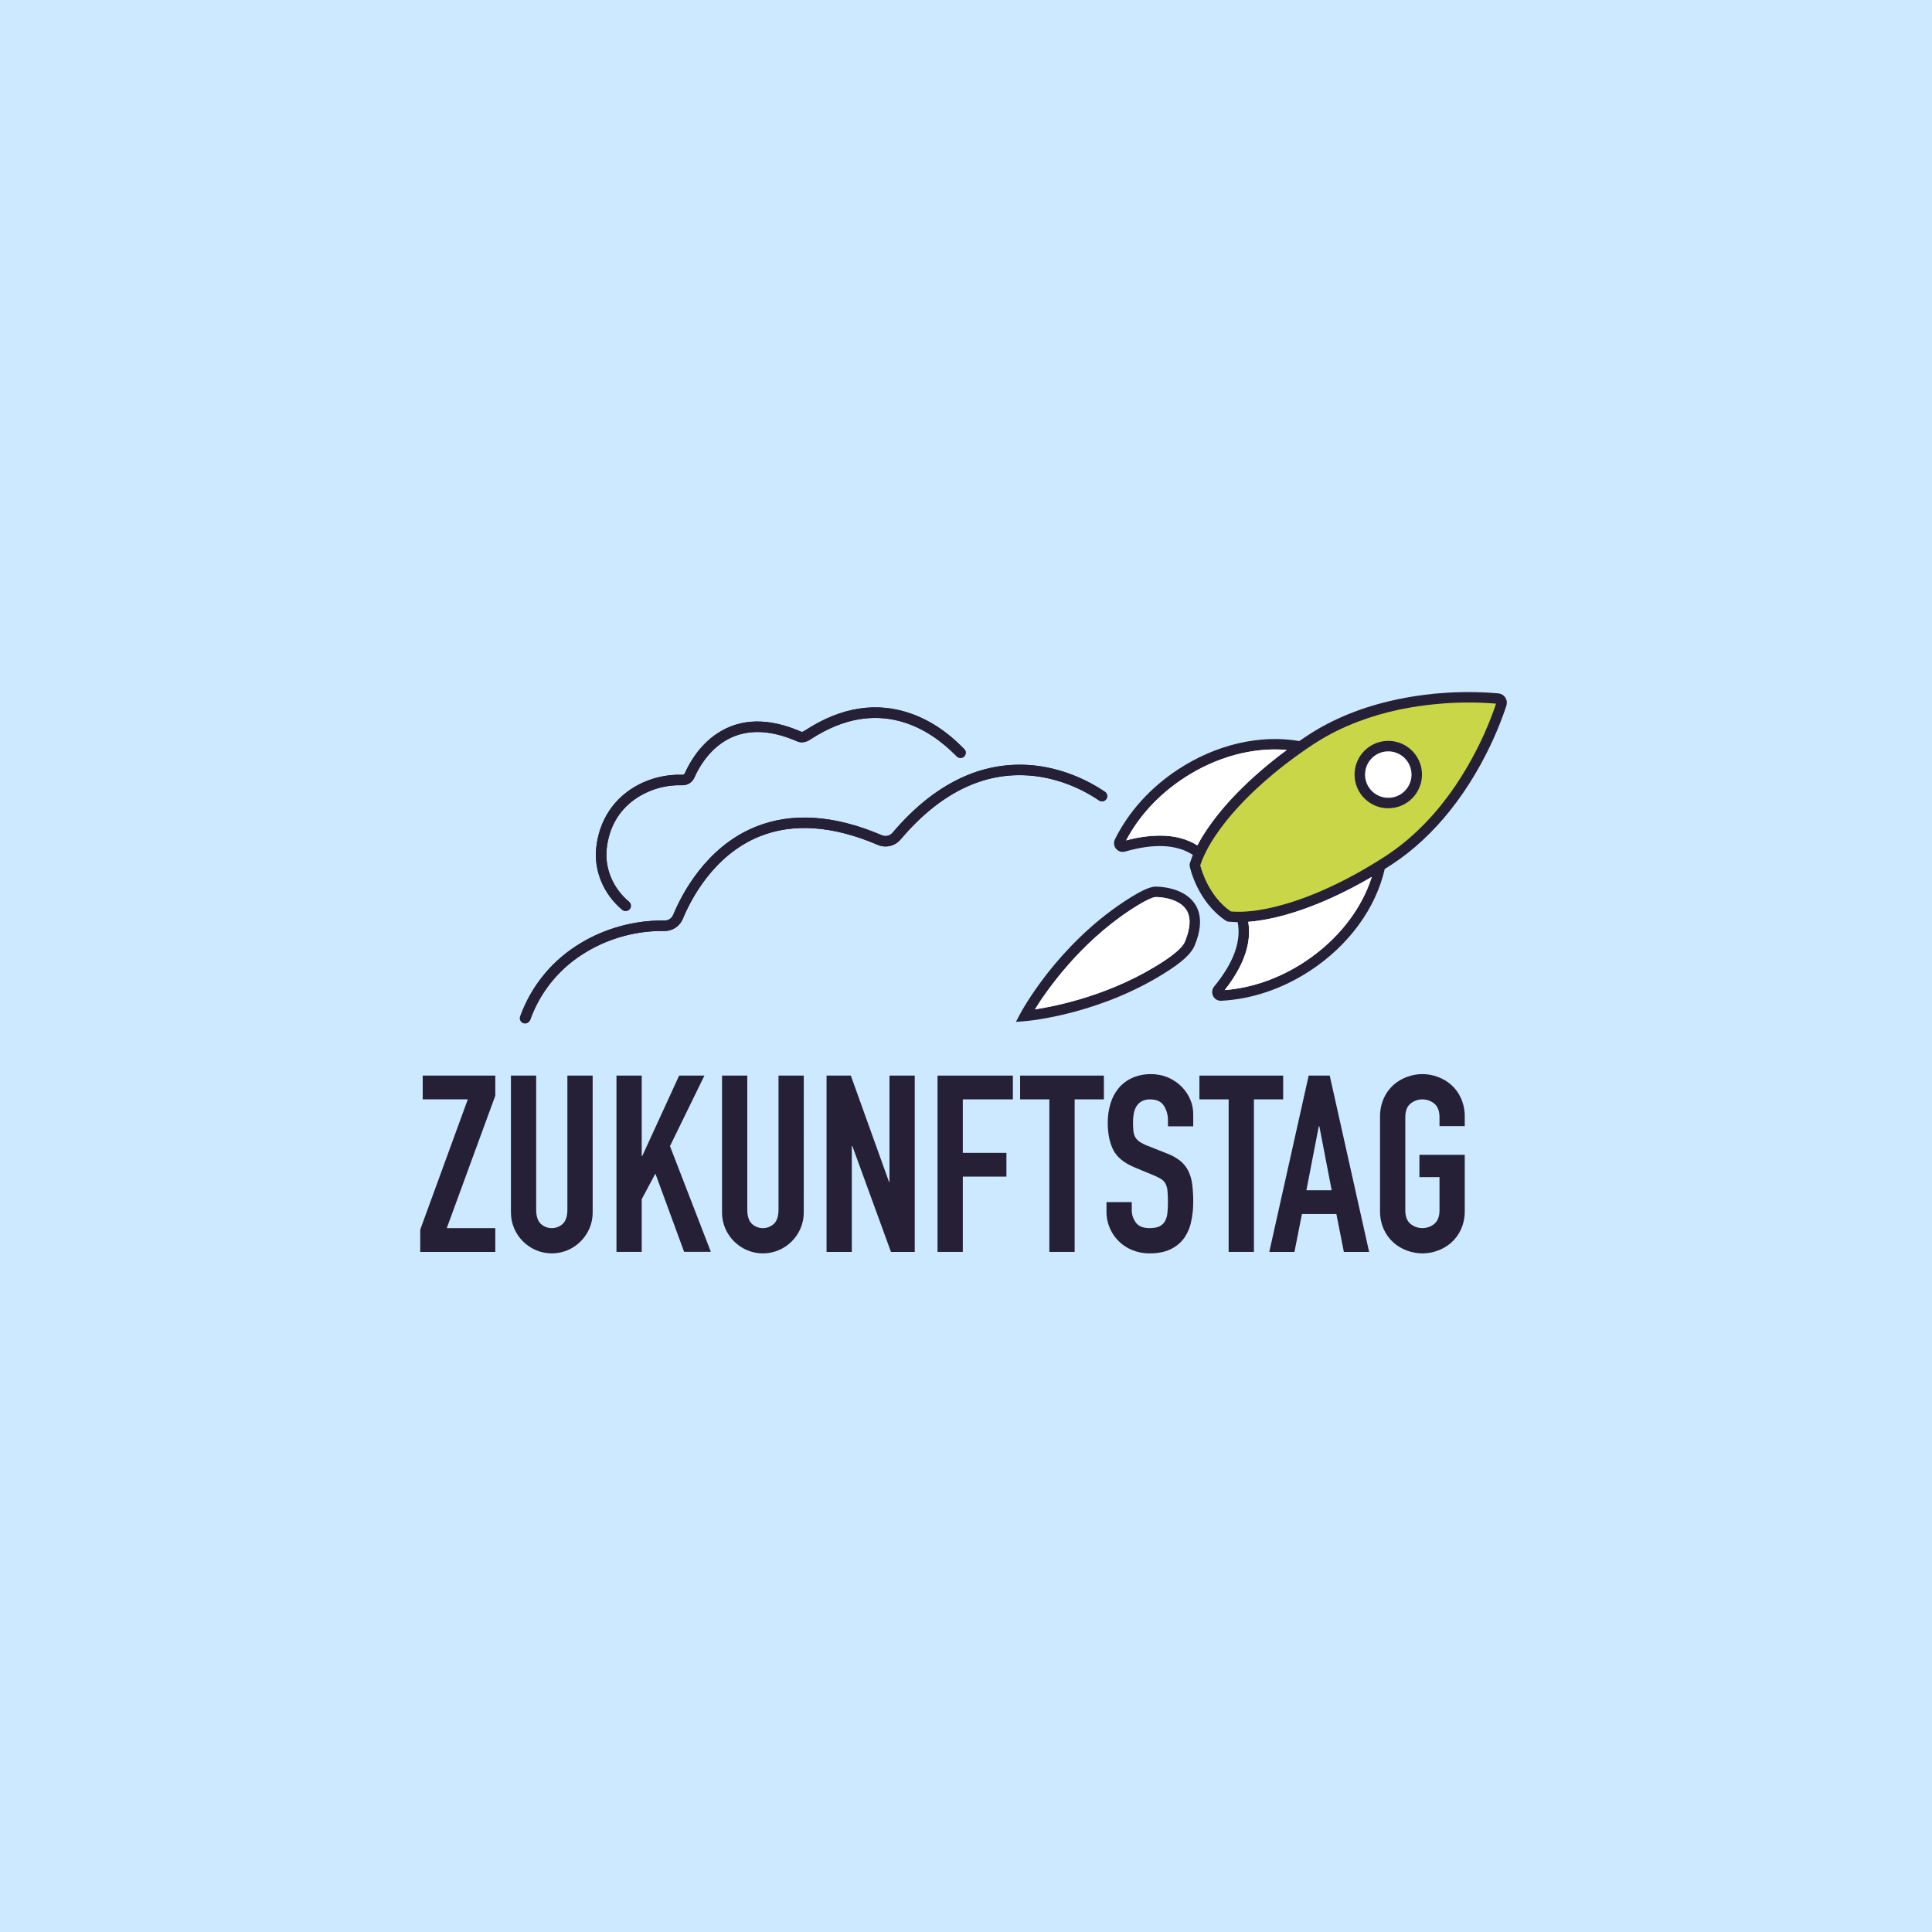 <?xml version="1.0" encoding="UTF-8"?>
<svg xmlns="http://www.w3.org/2000/svg" width="1724" height="1724" viewBox="0 0 1724 1724" fill="none">
  <rect x="0" y="0" width="1724" height="1724" fill="#808080" stroke="none"/>
  <rect width="1724" height="1724" transform="matrix(-1 0 0 1 1724 0)" fill="#CDE9FF"></rect>
  <path d="M375 1097.23L417.445 981.002H377.204V959.796H441.983V977.693L398.651 1095.93H441.983V1117.15H375V1097.23Z" fill="#262036"></path>
  <path d="M528.869 1081.76C528.919 1086.69 527.944 1091.58 526.007 1096.12C522.267 1104.86 515.3 1111.83 506.554 1115.57C502.077 1117.47 497.263 1118.44 492.4 1118.44C487.538 1118.44 482.725 1117.47 478.247 1115.57C469.501 1111.83 462.534 1104.86 458.795 1096.12C456.857 1091.58 455.882 1086.69 455.932 1081.76V959.796H478.448V1079.55C478.448 1085.15 479.774 1089.29 482.426 1091.94C485.108 1094.5 488.669 1095.92 492.372 1095.92C496.075 1095.92 499.636 1094.5 502.318 1091.94C504.971 1089.29 506.296 1085.16 506.296 1079.55V959.796H528.85L528.869 1081.76Z" fill="#262036"></path>
  <path d="M550.096 959.796H572.639V1031.61H573.087L606.022 959.796H628.575L597.845 1022.73L634.328 1117.08H610.476L584.832 1047.25L572.639 1070.05V1117.12H550.096V959.796Z" fill="#262036"></path>
  <path d="M717.225 1081.76C717.275 1086.69 716.3 1091.58 714.363 1096.12C710.631 1104.87 703.662 1111.84 694.909 1115.57C690.434 1117.47 685.622 1118.45 680.761 1118.45C675.9 1118.45 671.088 1117.47 666.613 1115.57C657.861 1111.83 650.89 1104.87 647.151 1096.12C645.217 1091.58 644.243 1086.69 644.289 1081.76V959.796H666.842V1079.55C666.842 1085.15 668.168 1089.29 670.82 1091.94C673.504 1094.5 677.066 1095.92 680.771 1095.92C684.475 1095.92 688.038 1094.5 690.721 1091.94C693.374 1089.29 694.7 1085.16 694.7 1079.55V959.796H717.244L717.225 1081.76Z" fill="#262036"></path>
  <path d="M737.564 959.796H759.23L793.28 1054.58H793.719V959.796H816.272V1117.13H795.045L760.556 1022.57H760.118V1117.14H737.564V959.796Z" fill="#262036"></path>
  <path d="M836.604 959.796H903.816V981.002H859.157V1028.74H898.072V1049.94H859.157V1117.12H836.604V959.796Z" fill="#262036"></path>
  <path d="M936.388 981.002H910.294V959.796H985.044V981.002H958.95V1117.12H936.388V981.002Z" fill="#262036"></path>
  <path d="M1064.76 1005.09H1042.21V1000.01C1042.33 995.296 1041.06 990.655 1038.57 986.657C1036.14 982.9 1032.05 981.022 1026.3 981.022C1023.64 980.916 1021 981.528 1018.66 982.796C1016.76 983.894 1015.17 985.451 1014.03 987.325C1012.87 989.303 1012.08 991.474 1011.7 993.732C1011.25 996.251 1011.03 998.803 1011.04 1001.36C1011.02 1003.98 1011.13 1006.6 1011.37 1009.21C1011.54 1011.14 1012.1 1013.02 1013.03 1014.73C1013.99 1016.37 1015.32 1017.76 1016.9 1018.82C1019.08 1020.25 1021.42 1021.44 1023.86 1022.36L1041.1 1029.2C1045.5 1030.78 1049.6 1033.05 1053.27 1035.94C1056.28 1038.42 1058.73 1041.51 1060.45 1045C1062.23 1048.77 1063.39 1052.8 1063.88 1056.93C1064.5 1062.03 1064.8 1067.16 1064.76 1072.29C1064.81 1078.5 1064.14 1084.69 1062.77 1090.74C1061.63 1096 1059.41 1100.97 1056.25 1105.32C1053.09 1109.47 1048.95 1112.76 1044.19 1114.91C1039.19 1117.26 1033.07 1118.44 1025.85 1118.44C1020.62 1118.49 1015.44 1117.52 1010.58 1115.58C1003.69 1112.85 997.78 1108.09 993.636 1101.94C989.493 1095.79 987.306 1088.53 987.362 1081.11V1072.71H1009.92V1079.78C1009.88 1083.79 1011.16 1087.71 1013.56 1090.93C1016 1094.25 1020.09 1095.91 1025.84 1095.9C1029.65 1095.9 1032.64 1095.35 1034.79 1094.25C1036.84 1093.23 1038.53 1091.61 1039.65 1089.61C1040.85 1087.31 1041.56 1084.79 1041.75 1082.21C1042.04 1079.27 1042.19 1076.02 1042.19 1072.48C1042.23 1069.09 1042.08 1065.7 1041.75 1062.32C1041.57 1060.07 1040.92 1057.89 1039.84 1055.91C1038.87 1054.28 1037.5 1052.91 1035.87 1051.94C1033.7 1050.67 1031.44 1049.56 1029.12 1048.62L1012.98 1041.94C1003.26 1037.97 996.741 1032.7 993.42 1026.14C990.1 1019.58 988.456 1011.4 988.488 1001.59C988.46 995.903 989.279 990.244 990.921 984.798C992.382 979.799 994.824 975.142 998.105 971.096C1001.39 967.183 1005.51 964.053 1010.15 961.932C1015.51 959.55 1021.32 958.38 1027.18 958.51C1032.46 958.446 1037.7 959.499 1042.54 961.599C1047.01 963.539 1051.06 966.313 1054.48 969.771C1057.72 973.047 1060.31 976.912 1062.11 981.155C1063.86 985.244 1064.76 989.641 1064.76 994.085V1005.09Z" fill="#262036"></path>
  <path d="M1096.37 981.002H1070.29V959.796H1145.02V981.002H1118.92V1117.12H1096.37V981.002Z" fill="#262036"></path>
  <path d="M1167.78 959.796H1186.57L1221.73 1117.13H1199.18L1192.5 1083.32H1161.77L1155.09 1117.13H1132.63L1167.78 959.796ZM1177.32 1005.09H1176.8L1165.76 1062.1H1188.31L1177.32 1005.09Z" fill="#262036"></path>
  <path d="M1231.45 996.918C1231.34 991.146 1232.47 985.42 1234.77 980.126C1236.78 975.532 1239.76 971.426 1243.5 968.083C1247.07 964.942 1251.19 962.506 1255.67 960.903C1264.44 957.661 1274.08 957.661 1282.86 960.903C1287.33 962.511 1291.45 964.946 1295.02 968.083C1298.76 971.427 1301.73 975.535 1303.75 980.126C1306.05 985.42 1307.18 991.147 1307.06 996.918V1004.87H1284.52V996.918C1284.52 991.463 1283.01 987.449 1279.98 984.874C1276.97 982.372 1273.18 981.004 1269.26 981.004C1265.34 981.004 1261.55 982.372 1258.54 984.874C1255.51 987.417 1254 991.431 1254.01 996.918V1080C1254.01 1085.45 1255.52 1089.47 1258.54 1092.04C1261.55 1094.54 1265.35 1095.9 1269.26 1095.9C1273.18 1095.9 1276.97 1094.54 1279.98 1092.04C1283 1089.47 1284.51 1085.45 1284.52 1080V1050.39H1266.61V1030.5H1307.06V1080C1307.2 1085.81 1306.07 1091.58 1303.75 1096.9C1301.71 1101.45 1298.73 1105.51 1295.02 1108.83C1291.45 1111.97 1287.33 1114.4 1282.86 1116.01C1274.08 1119.25 1264.44 1119.25 1255.67 1116.01C1251.19 1114.41 1247.07 1111.97 1243.5 1108.83C1239.78 1105.52 1236.81 1101.45 1234.77 1096.9C1232.45 1091.58 1231.32 1085.81 1231.45 1080V996.918Z" fill="#262036"></path>
  <path d="M557.974 812.793C556.874 812.798 555.808 812.409 554.969 811.697C538.33 797.68 529.782 776.922 532.072 756.154C536.985 712.045 574.441 690.209 608.949 691.42C609.403 691.43 609.852 691.305 610.235 691.061C610.619 690.816 610.921 690.464 611.105 690.047C614.921 681.38 623.746 665.256 640.099 654.452C660.782 640.817 685.978 640.321 715.01 652.994C715.362 653.156 715.964 653.413 718.702 651.63C750.653 630.843 782.565 625.885 813.534 637.051C837.795 645.766 853.698 661.756 858.927 667.01C859.413 667.496 859.957 668.05 860.129 668.193C860.598 668.586 860.985 669.069 861.268 669.612C861.55 670.155 861.723 670.749 861.776 671.359C861.829 671.969 861.762 672.584 861.578 673.167C861.393 673.751 861.096 674.293 860.701 674.762C860.307 675.231 859.824 675.618 859.281 675.901C858.737 676.183 858.143 676.356 857.533 676.409C856.922 676.462 856.308 676.394 855.724 676.21C855.139 676.026 854.597 675.728 854.128 675.334C853.689 674.972 853.173 674.448 852.315 673.589C830.267 651.42 784.254 620.097 723.796 659.439C721.716 660.793 716.841 663.968 711.27 661.537C685.329 650.209 663.109 650.448 645.231 662.233C630.92 671.692 623.04 686.071 619.644 693.804C618.72 695.937 617.172 697.74 615.203 698.977C613.235 700.214 610.938 700.827 608.615 700.736C593.41 700.249 578.462 704.739 566.046 713.523C551.907 723.668 543.406 738.762 541.412 757.137C539.438 774.806 546.774 792.522 561.027 804.527C561.761 805.141 562.287 805.966 562.534 806.89C562.781 807.814 562.738 808.792 562.409 809.69C562.081 810.588 561.484 811.364 560.699 811.91C559.913 812.457 558.979 812.749 558.022 812.746L557.974 812.793Z" fill="#262036"></path>
  <path d="M468.458 913.314C467.709 913.31 466.973 913.127 466.309 912.78C465.646 912.433 465.076 911.932 464.646 911.32C464.216 910.707 463.939 910.001 463.839 909.259C463.739 908.518 463.818 907.763 464.069 907.058C474.016 879.504 493.272 856.283 518.516 841.399C541.044 827.974 566.859 821.065 593.084 821.442H593.246C594.864 821.416 596.439 820.915 597.773 819.998C599.107 819.082 600.141 817.794 600.745 816.294C607.968 798.758 629.557 756.031 673.863 737.943C706.367 724.669 744.395 727.168 786.908 745.352C788.528 746.049 790.33 746.208 792.048 745.804C793.765 745.401 795.308 744.456 796.448 743.11C816.588 719.321 838.426 702.281 861.456 692.479C879.892 684.499 900.011 681.185 920.034 682.829C942.53 684.736 965.762 693.004 985.453 706.247L985.921 706.563C986.935 707.255 987.635 708.318 987.87 709.523C988.105 710.728 987.854 711.977 987.173 712.998C986.493 714.02 985.437 714.732 984.234 714.98C983.032 715.229 981.779 714.993 980.749 714.325L980.244 713.981C961.85 701.585 940.174 693.852 919.262 692.126C877.446 688.675 838.511 707.859 803.565 749.137C801.133 752.015 797.839 754.033 794.17 754.891C790.501 755.75 786.653 755.404 783.196 753.904C743.069 736.741 707.455 734.262 677.355 746.553C636.331 763.306 616.106 803.373 609.332 819.821C608.003 823.073 605.731 825.853 602.808 827.804C599.886 829.755 596.446 830.787 592.932 830.768C568.455 830.412 544.361 836.867 523.344 849.409C499.935 863.187 482.072 884.699 472.837 910.234C472.513 911.135 471.919 911.915 471.135 912.466C470.352 913.017 469.417 913.313 468.458 913.314Z" fill="#262036"></path>
  <path d="M558.377 812.956C557.279 812.961 556.215 812.572 555.381 811.859C538.494 797.642 529.784 776.799 532.093 756.107C537.006 711.998 574.462 690.162 608.969 691.373C609.425 691.386 609.874 691.262 610.258 691.017C610.642 690.772 610.945 690.418 611.125 690C614.941 681.332 623.766 665.208 640.119 654.405C660.803 640.77 685.999 640.274 715.03 652.946C715.383 653.108 715.984 653.366 718.722 651.583C750.673 630.796 782.558 625.838 813.487 636.917C837.701 645.575 853.557 661.528 858.785 666.763C859.272 667.249 859.816 667.802 859.978 667.945C860.471 668.33 860.881 668.811 861.184 669.358C861.488 669.906 861.677 670.508 861.743 671.131C861.809 671.753 861.748 672.382 861.564 672.98C861.382 673.578 861.081 674.134 860.678 674.613C860.276 675.093 859.781 675.486 859.223 675.771C858.666 676.055 858.057 676.224 857.433 676.268C856.808 676.313 856.181 676.231 855.59 676.028C854.997 675.825 854.452 675.505 853.986 675.087C853.548 674.715 853.032 674.2 852.173 673.342C830.23 651.249 784.274 620.05 723.817 659.392C721.737 660.746 716.862 663.921 711.29 661.49C685.35 650.162 663.13 650.4 645.252 662.186C630.941 671.645 623.06 686.024 619.664 693.757C618.74 695.889 617.192 697.693 615.224 698.93C613.256 700.167 610.958 700.78 608.636 700.689C593.431 700.203 578.484 704.692 566.067 713.475C551.908 723.669 543.407 738.763 541.414 757.137C539.448 774.73 546.937 792.522 561.448 804.737C562.177 805.354 562.699 806.18 562.943 807.103C563.186 808.026 563.141 809.002 562.812 809.898C562.484 810.795 561.887 811.568 561.104 812.115C560.321 812.662 559.389 812.955 558.434 812.956H558.377Z" fill="#262036"></path>
  <path d="M468.907 912.913C468.367 912.914 467.83 912.82 467.323 912.636C466.747 912.428 466.217 912.109 465.764 911.697C465.311 911.285 464.944 910.786 464.684 910.233C464.423 909.678 464.275 909.078 464.246 908.466C464.218 907.855 464.31 907.244 464.518 906.667C485.946 847.549 542.75 821.404 590.452 821.404C591.406 821.404 592.245 821.404 593.133 821.404H593.295C594.913 821.378 596.488 820.876 597.822 819.96C599.156 819.044 600.189 817.755 600.793 816.255C608.015 798.719 629.606 755.992 673.911 737.905C706.416 724.631 744.443 727.13 786.955 745.313C788.576 746.011 790.378 746.169 792.095 745.766C793.813 745.363 795.356 744.418 796.496 743.072C816.636 719.282 838.474 702.243 861.475 692.431C879.9 684.446 900.011 681.125 920.025 682.762C942.502 684.603 965.715 692.908 985.387 706.143L985.854 706.458C986.392 706.784 986.859 707.215 987.226 707.726C987.593 708.238 987.853 708.818 987.988 709.432C988.125 710.046 988.136 710.682 988.02 711.3C987.906 711.918 987.666 712.507 987.317 713.03C986.967 713.554 986.516 714.001 985.989 714.345C985.463 714.691 984.871 714.925 984.252 715.035C983.632 715.145 982.996 715.129 982.383 714.987C981.769 714.844 981.192 714.58 980.683 714.21L980.178 713.875C961.803 701.48 940.174 693.766 919.262 692.05C877.485 688.627 838.569 707.821 803.613 749.098C801.182 751.976 797.888 753.994 794.219 754.853C790.549 755.712 786.701 755.366 783.245 753.866C743.118 736.703 707.503 734.224 677.403 746.515C636.379 763.268 616.154 803.335 609.38 819.782C608.054 823.049 605.778 825.842 602.845 827.801C599.912 829.759 596.459 830.793 592.932 830.767C547.93 829.814 493.511 853.938 473.267 909.861C472.938 910.754 472.345 911.524 471.565 912.07C470.786 912.615 469.858 912.909 468.907 912.913Z" fill="#262036"></path>
  <path d="M1217.58 705.161C1214.82 700.966 1213.37 696.047 1213.4 691.026C1213.44 686.004 1214.96 681.106 1217.78 676.951C1220.6 672.795 1224.59 669.569 1229.25 667.679C1233.9 665.79 1239.01 665.322 1243.93 666.335C1248.85 667.347 1253.36 669.796 1256.89 673.37C1260.42 676.944 1262.81 681.484 1263.76 686.415C1264.7 691.346 1264.17 696.447 1262.21 701.074C1260.26 705.701 1256.98 709.644 1252.79 712.407C1250 714.243 1246.88 715.512 1243.6 716.141C1240.32 716.771 1236.95 716.748 1233.68 716.075C1230.41 715.402 1227.31 714.091 1224.55 712.219C1221.78 710.346 1219.42 707.948 1217.58 705.161Z" stroke="#262036" stroke-width="9.78" stroke-miterlimit="10"></path>
  <path d="M1096.59 817.78C1099.65 819.687 1103.99 818.333 1108.04 818.218H1108.13C1117.83 817.839 1127.46 816.485 1136.89 814.176C1140.7 813.299 1144.67 812.269 1148.67 811.067C1152.06 810.076 1155.49 808.985 1158.97 807.797C1166.12 805.355 1173.46 802.495 1180.98 799.215C1191.08 794.838 1201.45 789.757 1211.92 783.959C1212.1 783.875 1212.27 783.78 1212.43 783.673C1218.79 780.183 1225.15 776.436 1231.51 772.431C1231.55 772.4 1231.59 772.374 1231.63 772.355C1234.36 770.664 1237.09 768.925 1239.81 767.139C1259.96 753.875 1276.58 737.465 1290.12 720.521C1294.37 715.169 1298.33 709.811 1301.99 704.445C1302.12 704.235 1302.27 704.035 1302.41 703.825C1309.49 693.387 1315.91 682.515 1321.62 671.272C1321.87 670.795 1322.13 670.319 1322.36 669.842C1322.88 668.822 1323.37 667.811 1323.88 666.81L1324.49 665.551C1325.5 663.463 1326.46 661.422 1327.35 659.449L1327.47 659.163C1327.97 658.114 1328.43 657.093 1328.87 656.083C1329 655.816 1329.11 655.549 1329.22 655.282C1330.62 652.154 1331.89 649.201 1333.04 646.424C1333.1 646.3 1333.14 646.176 1333.19 646.042C1336.35 638.261 1338.51 632.035 1339.75 628.192C1340.02 627.363 1339.99 626.465 1339.68 625.653C1339.36 624.841 1338.76 624.167 1337.99 623.749C1337.53 623.497 1337.03 623.338 1336.51 623.282C1319.94 621.85 1303.27 621.783 1286.69 623.081C1274 624.018 1261.39 625.763 1248.92 628.307L1248.17 628.469C1247.43 628.621 1246.74 628.774 1246.02 628.946C1220.96 634.352 1194 643.849 1169.32 660.087C1166.33 662.061 1163.38 664.054 1160.5 666.056L1160.43 666.114C1154.71 670.08 1149.21 674.114 1143.92 678.214C1143.77 678.319 1143.61 678.452 1143.46 678.567C1133.78 686.08 1124.81 693.747 1116.62 701.451C1110.65 707.057 1105.17 712.693 1100.05 718.299C1097.59 721.027 1095.23 723.734 1092.98 726.462C1090.3 729.656 1087.79 732.86 1085.47 736.045C1079.62 743.784 1074.57 752.089 1070.38 760.836C1070.38 760.913 1070.31 761.007 1070.27 761.084C1070.27 761.119 1070.27 761.154 1070.27 761.188C1068.67 764.656 1067.3 768.223 1066.18 771.868C1066.18 771.868 1078.67 806.652 1096.59 817.78Z" fill="#C9D647"></path>
  <path d="M906.525 911.883L910.523 904.359C911.82 901.91 943.018 844.05 1003.53 804.24C1021.6 792.35 1028.26 791.053 1031.67 791.168C1033.79 791.168 1056.05 791.539 1066.1 806.357C1072.4 815.664 1072.4 828.174 1066.1 843.545C1064.19 848.112 1059.99 854.72 1043.83 865.361C983.316 905.18 917.803 910.948 915.036 911.177L906.525 911.883ZM1031.29 800.474C1030.51 800.474 1025.45 800.97 1008.67 812.021C963.148 841.971 934.25 883.458 923.499 900.698C943.609 897.628 993.219 887.473 1038.68 857.561C1054.52 847.139 1056.72 841.761 1057.45 839.997C1062.51 827.678 1062.82 818.114 1058.4 811.563C1054.58 805.842 1047.58 803.173 1042.41 801.895C1038.88 801.014 1035.27 800.534 1031.64 800.464H1031.3L1031.29 800.474Z" fill="#262036"></path>
  <path d="M1344.57 626.095C1344.57 625.857 1344.51 625.618 1344.46 625.389C1344.1 623.625 1343.17 622.024 1341.83 620.823C1340.48 619.622 1338.78 618.883 1336.99 618.715C1320.16 617.244 1303.23 617.17 1286.38 618.495L1278.38 619.125L1278.44 619.211C1268.22 620.229 1258.06 621.773 1248 623.835L1247.21 624.007C1246.46 624.159 1245.74 624.321 1245.09 624.474C1215.51 630.853 1189.19 641.551 1166.8 656.283C1164.67 657.685 1162.57 659.144 1160.5 660.526L1159.4 661.28C1124.28 655.215 1084.99 664.398 1051.18 686.624C1026.51 702.834 1007.05 724.412 994.889 748.965C994.222 750.316 993.962 751.83 994.141 753.326C994.319 754.821 994.929 756.233 995.895 757.388C996.861 758.543 998.143 759.394 999.583 759.835C1001.02 760.276 1002.56 760.289 1004.01 759.874C1029.9 752.436 1050.21 753.447 1064.45 762.886C1064.14 763.63 1063.84 764.374 1063.55 765.118C1062.85 766.977 1062.21 768.817 1061.64 770.629C1061.64 770.696 1061.64 770.772 1061.64 770.839C1061.6 770.999 1061.57 771.161 1061.55 771.325C1061.55 771.478 1061.55 771.63 1061.55 771.773C1061.55 771.916 1061.55 772.069 1061.55 772.212C1061.56 772.382 1061.58 772.55 1061.61 772.718C1061.61 772.793 1061.61 772.861 1061.61 772.927C1061.87 774.224 1068.44 804.765 1094.04 821.661L1094.22 821.766L1094.47 821.9C1094.66 822.003 1094.85 822.089 1095.05 822.158L1095.23 822.224C1095.49 822.31 1095.77 822.367 1096.05 822.395H1096.1C1098.79 822.7 1101.58 822.853 1104.42 822.892C1107.83 839.874 1100.79 859.125 1083.43 880.331C1082.47 881.495 1081.87 882.913 1081.7 884.413C1081.53 885.914 1081.8 887.43 1082.48 888.779C1083.11 890.066 1084.1 891.147 1085.32 891.899C1086.54 892.651 1087.95 893.044 1089.39 893.032H1089.82C1117.17 891.601 1144.67 882.266 1169.34 866.038C1203.57 843.506 1227.64 810.571 1235.65 775.454C1237.9 774.052 1240.16 772.594 1242.41 771.135C1251.96 764.814 1260.97 757.714 1269.35 749.909C1278.15 741.724 1286.32 732.892 1293.8 723.487C1295.94 720.808 1298.02 718.09 1300.03 715.364C1302.04 712.636 1303.99 709.899 1305.86 707.163L1306.08 706.838L1306.31 706.514C1313.5 695.916 1320.01 684.878 1325.82 673.466L1326.56 672.007C1327.08 670.967 1327.6 669.947 1328.09 668.927L1328.32 668.45L1328.71 667.649C1329.32 666.39 1329.92 665.16 1330.48 663.969C1330.88 663.11 1331.27 662.281 1331.65 661.47L1331.79 661.165C1332.03 660.641 1332.26 660.126 1332.5 659.611L1333.19 658.057L1333.43 657.542L1333.55 657.237C1334.25 655.702 1334.9 654.176 1335.54 652.679C1336.18 651.182 1336.79 649.704 1337.38 648.255L1337.54 647.864C1339.79 642.324 1341.5 637.632 1342.77 633.99C1343.33 632.34 1343.81 630.91 1344.2 629.709C1344.51 628.787 1344.64 627.818 1344.61 626.848C1344.61 626.588 1344.61 626.336 1344.57 626.095ZM1004.94 749.966C1016.38 728.188 1034.13 709.032 1056.35 694.414C1085.11 675.487 1118.02 666.572 1148.32 669.222L1146.41 670.624L1144.99 671.683C1143.84 672.541 1142.72 673.399 1141.61 674.257L1141.25 674.534C1141.1 674.638 1140.98 674.734 1140.85 674.839L1140.6 675.029C1131.06 682.476 1121.89 690.286 1113.5 698.152C1107.5 703.797 1101.84 709.594 1096.67 715.315C1096.01 716.049 1095.36 716.765 1094.76 717.48C1093.8 718.538 1092.93 719.568 1092.05 720.588C1091.17 721.608 1090.33 722.619 1089.51 723.611C1088.4 724.927 1087.35 726.243 1086.3 727.559L1085.51 728.512C1084.24 730.153 1083.01 731.773 1081.83 733.375C1081.1 734.328 1080.39 735.339 1079.7 736.312L1079.55 736.512C1079.38 736.76 1079.22 737.008 1079.05 737.246C1078.58 737.914 1078.09 738.572 1077.66 739.23L1076.92 740.336C1076.52 740.946 1076.11 741.547 1075.72 742.157L1074.98 743.282L1073.77 745.094L1073.1 746.171C1072.7 746.83 1072.31 747.478 1071.93 748.126L1071.4 749.023C1070.85 749.976 1070.32 750.93 1069.81 751.835C1069.81 751.931 1069.71 752.026 1069.66 752.121C1069.25 752.875 1068.85 753.618 1068.45 754.362C1059.17 748.555 1047.99 745.647 1035 745.647C1024.82 745.788 1014.7 747.239 1004.89 749.966H1004.94ZM1164.26 858.247C1142.03 872.874 1117.43 881.562 1092.88 883.497C1110.05 861.671 1117.04 841.228 1113.87 822.576C1114.45 822.576 1115.04 822.482 1115.63 822.424L1116.49 822.348C1117.55 822.252 1118.62 822.138 1119.7 822.005L1120.22 821.938L1122.96 821.576L1124.08 821.403L1126.31 821.051L1127.56 820.842L1129.75 820.441L1131.01 820.202L1133.38 819.726L1134.48 819.496C1135.64 819.249 1136.81 818.982 1137.99 818.705C1139.89 818.267 1141.93 817.751 1143.94 817.246C1145.95 816.742 1147.99 816.14 1150.04 815.53C1153.36 814.577 1156.8 813.47 1160.53 812.203C1167.82 809.714 1175.35 806.786 1182.9 803.516C1186.78 801.838 1190.67 800.065 1194.59 798.195C1201.11 795.087 1207.65 791.721 1214.15 788.155C1214.37 788.04 1214.6 787.916 1214.85 787.763C1216.42 786.906 1217.99 786.029 1219.56 785.132L1221.05 784.265C1222.08 783.673 1223.11 783.082 1224.15 782.471C1214.81 811.84 1193.46 839.015 1164.23 858.247H1164.26ZM1298.64 701.232L1298.19 701.88C1296.38 704.531 1294.5 707.192 1292.54 709.833C1290.59 712.474 1288.58 715.087 1286.53 717.68C1277.63 728.89 1267.69 739.238 1256.84 748.584C1255.79 749.48 1254.73 750.367 1253.66 751.244C1248.43 755.548 1242.97 759.574 1237.31 763.306C1236.04 764.145 1234.77 764.972 1233.5 765.785L1229.11 768.55L1224.34 771.468C1219.57 774.329 1214.86 777.094 1210.2 779.659L1209.69 779.935C1208.41 780.641 1207.14 781.327 1205.88 782.014C1196.96 786.782 1187.99 791.14 1179.16 794.963C1171.83 798.138 1164.55 800.97 1157.49 803.373C1156.59 803.687 1155.71 803.983 1154.84 804.259C1153.65 804.66 1152.5 805.022 1151.35 805.385C1150 805.804 1148.67 806.205 1147.36 806.586C1144.76 807.368 1142.19 808.064 1139.66 808.703C1138.38 809.027 1137.1 809.342 1135.85 809.656C1131.44 810.686 1127.18 811.516 1123.06 812.145C1121.67 812.365 1120.29 812.555 1118.92 812.727L1117.86 812.86C1114.45 813.248 1111.17 813.489 1108.03 813.585H1107.21H1107.16C1106.43 813.585 1105.7 813.585 1104.98 813.585H1103.29H1102.68L1100.58 813.48H1100.46C1099.73 813.432 1098.99 813.376 1098.28 813.308C1079.2 800.15 1072.4 777.504 1071.03 772.231C1071.24 771.592 1071.46 770.954 1071.69 770.324L1071.75 770.152C1071.96 769.561 1072.18 768.97 1072.41 768.369L1072.66 767.72C1072.84 767.263 1073.02 766.767 1073.23 766.329C1073.43 765.89 1073.72 765.146 1073.99 764.555L1074.7 762.972C1077.1 757.877 1079.84 752.948 1082.91 748.221C1083.57 747.21 1084.24 746.19 1084.93 745.17C1086.31 743.123 1087.77 741.054 1089.32 738.963C1090.81 736.922 1092.41 734.844 1094.09 732.745L1094.85 731.792C1095.45 731.058 1096.06 730.324 1096.67 729.59C1097.12 729.027 1097.62 728.464 1098.07 727.902L1099.98 725.68C1101.12 724.355 1102.33 723.001 1103.6 721.59C1108.62 716.049 1114.1 710.471 1119.91 705.008C1125.04 700.183 1130.43 695.416 1136.07 690.705C1139.44 687.902 1142.9 685.134 1146.42 682.4L1146.7 682.181L1146.87 682.047C1152.05 678.043 1157.54 674.019 1163.19 670.081L1163.55 669.823C1164.88 668.908 1166.23 667.986 1167.59 667.058C1169.03 666.104 1170.45 665.103 1171.98 664.131C1183 656.921 1194.7 650.814 1206.92 645.899C1208.49 645.264 1210.08 644.628 1211.7 643.992C1223.23 639.628 1235.07 636.132 1247.13 633.532C1247.81 633.37 1248.46 633.227 1249.15 633.084H1249.29L1249.9 632.951C1252.38 632.436 1254.9 631.997 1257.43 631.52C1267.25 629.787 1277.15 628.546 1287.09 627.802L1288.27 627.706L1289.85 627.592C1304.89 626.537 1319.98 626.633 1334.99 627.878C1334.52 629.327 1333.87 631.263 1333.03 633.599C1332.79 634.257 1332.54 634.953 1332.27 635.678C1331.31 638.224 1330.22 641.141 1328.91 644.345L1328.82 644.574L1328.76 644.736C1328.41 645.585 1328.05 646.452 1327.68 647.32C1326.85 649.332 1325.97 651.373 1325.04 653.47L1324.7 654.252C1324.25 655.206 1323.8 656.255 1323.34 657.256L1323.27 657.408L1323.19 657.561C1322.87 658.276 1322.52 659.02 1322.17 659.754C1321.59 660.994 1320.99 662.262 1320.34 663.568L1319.74 664.808C1319.26 665.761 1318.78 666.791 1318.25 667.802L1317.53 669.213C1316.08 672.042 1314.6 674.836 1313.09 677.594C1310.05 683.106 1306.9 688.452 1303.63 693.633C1301.99 696.213 1300.32 698.747 1298.64 701.232Z" fill="#262036"></path>
  <path d="M1035.02 745.638C1048.01 745.638 1059.19 748.546 1068.47 754.352C1072.35 747.022 1076.8 740.008 1081.77 733.375C1084.1 730.181 1086.7 726.872 1089.41 723.573C1091.59 720.932 1093.95 718.205 1096.59 715.277C1101.77 709.556 1107.43 703.835 1113.42 698.114C1121.81 690.219 1130.93 682.438 1140.52 674.991C1140.71 674.839 1140.92 674.667 1141.17 674.496C1143.46 672.722 1145.81 670.952 1148.22 669.185C1117.92 666.534 1085.02 675.449 1056.25 694.376C1034.03 708.994 1016.32 728.15 1004.84 749.928C1014.67 747.205 1024.81 745.763 1035.02 745.638Z" fill="white"></path>
  <path d="M1113.84 822.576C1117.02 841.227 1110.02 861.67 1092.85 883.496C1117.4 881.589 1142 872.874 1164.23 858.247C1193.46 839.014 1214.79 811.849 1224.12 782.471C1221 784.302 1217.89 786.075 1214.82 787.763C1214.58 787.916 1214.34 788.04 1214.12 788.154C1203.72 793.876 1193.2 799.034 1182.87 803.515C1175.32 806.786 1167.79 809.713 1160.5 812.202C1156.76 813.47 1153.33 814.557 1150.01 815.53C1145.91 816.75 1141.85 817.818 1137.96 818.704C1130.03 820.617 1121.96 821.911 1113.84 822.576Z" fill="white"></path>
  <path d="M1031.35 800.474H1031.29C1030.51 800.474 1025.45 800.969 1008.67 812.021C963.148 841.971 934.25 883.458 923.498 900.698C943.609 897.627 993.22 887.473 1038.68 857.561C1054.52 847.139 1056.72 841.761 1057.45 839.997C1062.51 827.678 1062.82 818.114 1058.4 811.563C1054.58 805.842 1047.58 803.172 1042.41 801.895C1038.88 801.014 1035.27 800.534 1031.64 800.464H1031.37" fill="white"></path>
  <path d="M1217.58 705.161C1214.82 700.966 1213.37 696.047 1213.4 691.026C1213.44 686.004 1214.96 681.106 1217.78 676.951C1220.6 672.795 1224.59 669.569 1229.25 667.679C1233.9 665.79 1239.01 665.322 1243.93 666.335C1248.85 667.347 1253.36 669.796 1256.89 673.37C1260.42 676.944 1262.81 681.484 1263.76 686.415C1264.7 691.346 1264.17 696.447 1262.21 701.074C1260.26 705.701 1256.98 709.644 1252.79 712.407C1250 714.243 1246.88 715.512 1243.6 716.141C1240.32 716.771 1236.95 716.748 1233.68 716.075C1230.41 715.402 1227.31 714.091 1224.55 712.219C1221.78 710.346 1219.42 707.948 1217.58 705.161Z" fill="white"></path>
  <path d="M1238.82 721.256C1232.87 721.256 1227.05 719.493 1222.11 716.189C1217.16 712.885 1213.3 708.19 1211.03 702.697C1208.75 697.203 1208.15 691.158 1209.31 685.326C1210.48 679.494 1213.34 674.137 1217.55 669.933C1221.75 665.728 1227.11 662.865 1232.95 661.705C1238.78 660.545 1244.83 661.14 1250.33 663.416C1255.83 665.691 1260.52 669.544 1263.83 674.488C1267.13 679.433 1268.9 685.245 1268.9 691.191C1268.89 699.163 1265.72 706.805 1260.08 712.442C1254.44 718.078 1246.79 721.249 1238.82 721.256ZM1238.82 670.452C1234.71 670.452 1230.7 671.669 1227.29 673.947C1223.88 676.226 1221.22 679.465 1219.65 683.255C1218.08 687.044 1217.67 691.214 1218.47 695.237C1219.27 699.26 1221.24 702.956 1224.15 705.856C1227.05 708.756 1230.74 710.732 1234.77 711.532C1238.8 712.332 1242.97 711.921 1246.76 710.352C1250.55 708.782 1253.79 706.123 1256.07 702.713C1258.35 699.303 1259.57 695.293 1259.57 691.191C1259.56 685.693 1257.37 680.423 1253.48 676.535C1249.59 672.647 1244.32 670.46 1238.82 670.452Z" fill="#262036"></path>
</svg>
